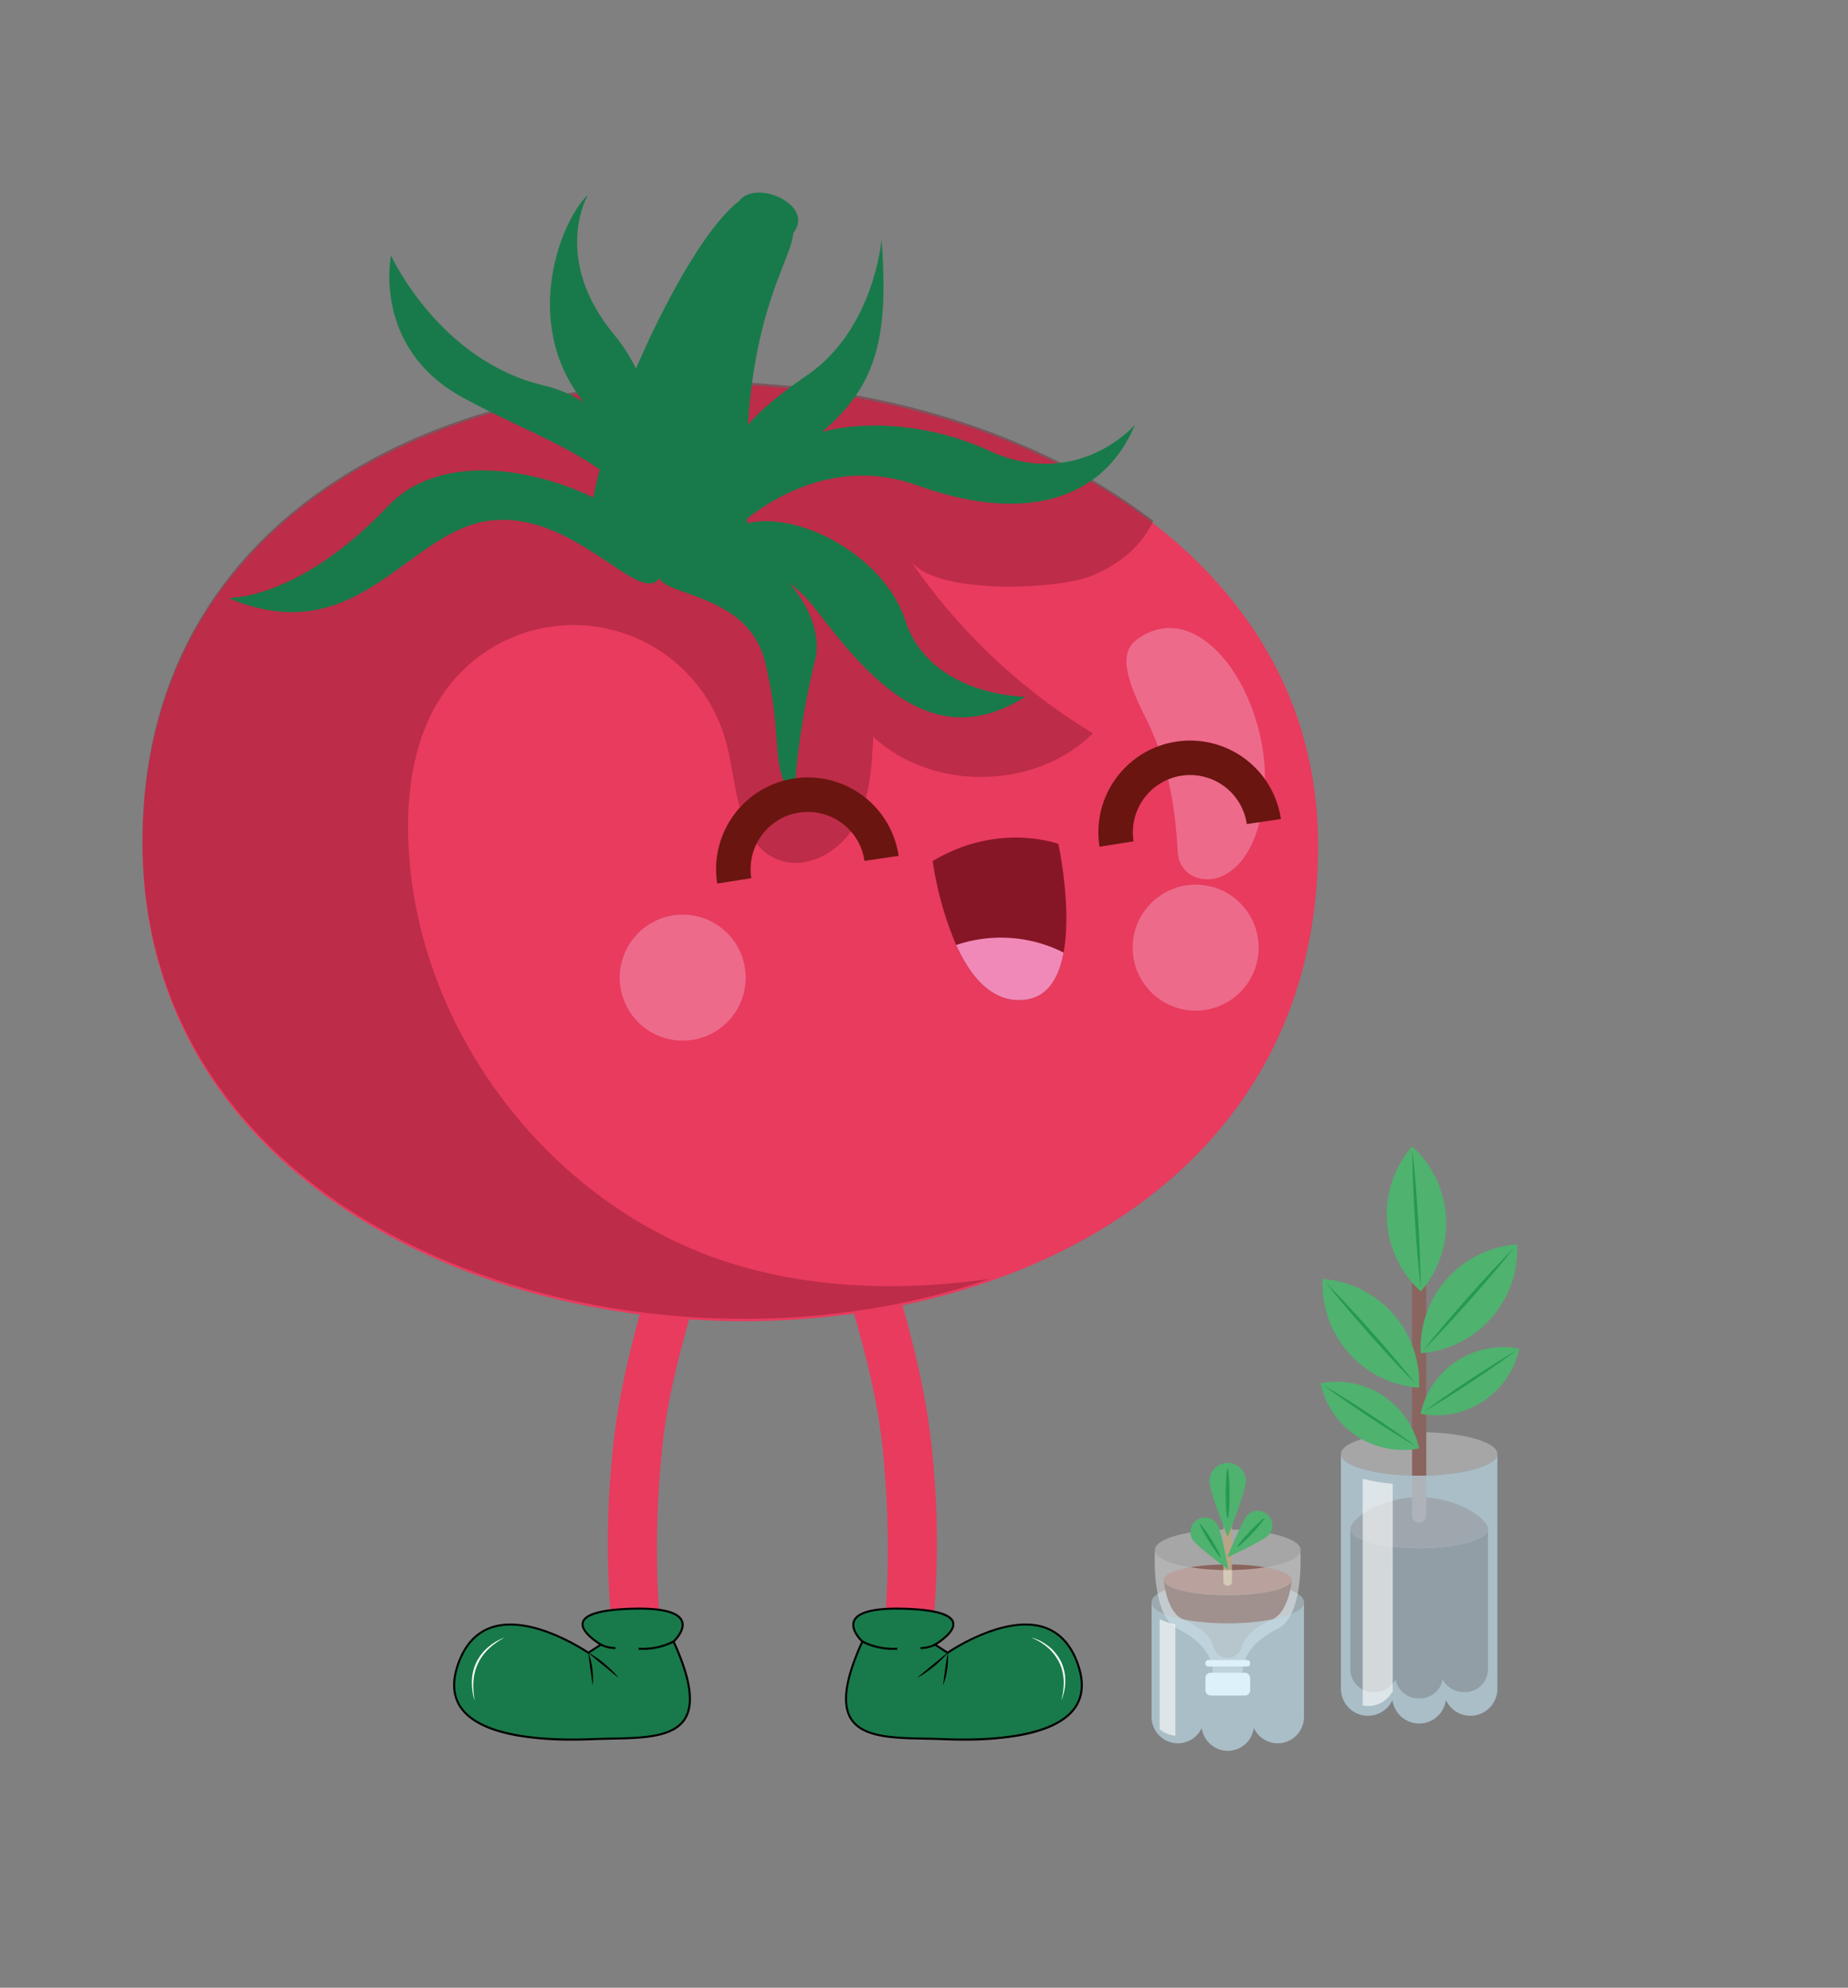 <svg xmlns="http://www.w3.org/2000/svg" viewBox="0 0 391.491 421.038"><rect x="0" y="0" width="391.491" height="421.038" fill="#808080" stroke="none"/><defs><style>.cls-1,.cls-11,.cls-12,.cls-8{fill:#fff;}.cls-1{opacity:0.3;}.cls-2{fill:#412f2c;}.cls-3{fill:#614742;}.cls-4{fill:#8a645e;}.cls-5{fill:#4fb26f;}.cls-6{fill:#259953;}.cls-7,.cls-9{fill:#c6e7f6;}.cls-7,.cls-8{opacity:0.6;}.cls-11,.cls-9{opacity:0.4;}.cls-10{fill:#b8a487;}.cls-13{fill:#e83b5e;}.cls-14,.cls-17{fill:#187a4a;}.cls-15{fill:#781427;opacity:0.38;}.cls-16{fill:#f08caa;opacity:0.59;}.cls-17{opacity:0.31;}.cls-18{fill:none;stroke:#6a1510;stroke-miterlimit:10;stroke-width:7.304px;}.cls-19{fill:#861626;}.cls-20{fill:#f089b7;}</style></defs><title>Ilustracionessolopersonaje</title><g id="Layer_1" data-name="Layer 1"><ellipse class="cls-1" cx="300.643" cy="307.959" rx="16.572" ry="4.609"/><path class="cls-2" d="M300.643,327.933c-8.05,0-14.576-1.815-14.576-4.054v29.893a4.868,4.868,0,0,0,5.03,4.655h0a5.078,5.078,0,0,0,4.565-2.718,4.929,4.929,0,0,0,4.982,4.051h0a4.929,4.929,0,0,0,4.982-4.051,5.078,5.078,0,0,0,4.565,2.718h0a4.868,4.868,0,0,0,5.03-4.655V323.879C315.219,326.118,308.693,327.933,300.643,327.933Z"/><path class="cls-3" d="M315.219,323.879c0,2.239-6.526,4.054-14.576,4.054s-14.576-1.815-14.576-4.054,6.526-6.763,14.576-6.763S315.219,321.64,315.219,323.879Z"/><path class="cls-4" d="M300.643,322.525h0a1.5,1.5,0,0,1-1.5-1.5V271.509a1.5,1.5,0,0,1,1.5-1.5h0a1.5,1.5,0,0,1,1.5,1.5v49.517A1.5,1.5,0,0,1,300.643,322.525Z"/><path class="cls-5" d="M308.584,288.311a17.879,17.879,0,0,0-7.64,11.155,17.928,17.928,0,0,0,20.9-13.8A17.879,17.879,0,0,0,308.584,288.311Z"/><path class="cls-6" d="M311.239,292.331c-3.818,2.521-7.219,4.9-9.656,6.713,2.629-1.528,6.148-3.724,9.966-6.245s7.219-4.9,9.656-6.713C318.576,287.614,315.057,289.81,311.239,292.331Z"/><path class="cls-5" d="M306.491,270.941a21.977,21.977,0,0,0-5.521,15.676,22.037,22.037,0,0,0,20.422-23.038A21.977,21.977,0,0,0,306.491,270.941Z"/><path class="cls-6" d="M310.923,274.869c-3.731,4.208-7.013,8.11-9.329,11.044,2.635-2.651,6.115-6.378,9.845-10.586s7.013-8.11,9.329-11.044C318.133,266.934,314.653,270.661,310.923,274.869Z"/><path class="cls-5" d="M293,295.644a17.879,17.879,0,0,1,7.64,11.155,17.928,17.928,0,0,1-20.9-13.8A17.879,17.879,0,0,1,293,295.644Z"/><path class="cls-6" d="M290.348,299.664c3.818,2.521,7.219,4.9,9.656,6.713-2.629-1.528-6.148-3.724-9.965-6.245s-7.219-4.9-9.656-6.713C283.011,294.947,286.53,297.143,290.348,299.664Z"/><path class="cls-5" d="M295.1,278.274a21.977,21.977,0,0,1,5.521,15.676A22.037,22.037,0,0,1,280.2,270.912,21.977,21.977,0,0,1,295.1,278.274Z"/><path class="cls-6" d="M290.664,282.2c3.731,4.208,7.013,8.11,9.329,11.044-2.635-2.651-6.115-6.378-9.845-10.586s-7.013-8.11-9.329-11.044C283.454,274.267,286.934,277.994,290.664,282.2Z"/><path class="cls-5" d="M293.82,258.558A21.978,21.978,0,0,0,301,273.547a22.038,22.038,0,0,0-1.849-30.731A21.978,21.978,0,0,0,293.82,258.558Z"/><path class="cls-6" d="M299.732,258.2c.338,5.614.775,10.694,1.213,14.406-.011-3.738-.186-8.833-.524-14.447s-.775-10.694-1.212-14.406C299.219,247.492,299.394,252.588,299.732,258.2Z"/><path class="cls-7" d="M300.643,312.568c-9.152,0-16.572-2.064-16.572-4.609v49.754a5.735,5.735,0,0,0,5.718,5.718h0a5.732,5.732,0,0,0,5.19-3.338,5.735,5.735,0,0,0,5.664,4.975h0a5.735,5.735,0,0,0,5.664-4.975,5.732,5.732,0,0,0,5.19,3.338h0a5.735,5.735,0,0,0,5.718-5.718V307.959C317.214,310.5,309.795,312.568,300.643,312.568Z"/><path class="cls-8" d="M295.049,314.282a39.3,39.3,0,0,1-6.363-1.053v48.02a6.161,6.161,0,0,0,1.1.1,5.777,5.777,0,0,0,5.19-3.072c.017.122.044.242.07.361Z"/><ellipse class="cls-9" cx="260.099" cy="339.356" rx="16.142" ry="4.49"/><ellipse class="cls-1" cx="260.102" cy="328.28" rx="15.433" ry="4.293"/><ellipse class="cls-4" cx="260.099" cy="334.622" rx="13.574" ry="3.255"/><path class="cls-10" d="M260.07,335.9h0a.908.908,0,0,1-.908-.908V318.979a.908.908,0,0,1,.908-.908h0a.908.908,0,0,1,.908.908V335A.908.908,0,0,1,260.07,335.9Z"/><path class="cls-5" d="M263.935,313.732c0,2.134-3.864,11.8-3.864,11.8s-3.864-9.662-3.864-11.8a3.864,3.864,0,1,1,7.729,0Z"/><ellipse class="cls-6" cx="260.07" cy="316.385" rx="0.407" ry="5.22"/><path class="cls-5" d="M268.687,325.193c-1.167,1.232-8.68,4.694-8.68,4.694s3.053-7.689,4.22-8.92a3.072,3.072,0,1,1,4.46,4.226Z"/><ellipse class="cls-6" cx="265.007" cy="324.611" rx="4.15" ry="0.323" transform="translate(-152.901 293.72) rotate(-46.545)"/><path class="cls-5" d="M257.876,322.876c.9,1.441,2.342,9.587,2.342,9.587s-6.664-4.9-7.56-6.343a3.072,3.072,0,1,1,5.218-3.244Z"/><ellipse class="cls-6" cx="256.38" cy="326.29" rx="0.323" ry="4.15" transform="translate(-133.627 184.55) rotate(-31.869)"/><path class="cls-3" d="M260.1,337.877c-7.246,0-13.165-1.361-13.553-3.076.35,3.068,1.437,7.051,4.1,8.233,3.922,1.744,5.878,3.514,6.508,6.042a3.1,3.1,0,0,0,5.851,0c.63-2.528,2.586-4.3,6.508-6.042,2.629-1.169,3.78-5.181,4.142-8.228C273.253,336.518,267.338,337.877,260.1,337.877Z"/><path class="cls-11" d="M260.1,332.573c-8.524,0-15.433-1.922-15.433-4.292,0,0-.906,13.76,4.681,16.642s7.665,5.819,7.665,10.708h6.12c0-4.889,2.077-7.826,7.665-10.708,5.112-2.637,4.789-14.374,4.7-16.352C274.959,330.806,268.275,332.573,260.1,332.573Z"/><rect class="cls-12" x="255.369" y="354.301" width="9.466" height="4.835" rx="1.098" ry="1.098"/><rect class="cls-12" x="255.369" y="351.631" width="9.466" height="1.36" rx="0.582" ry="0.582"/><path class="cls-7" d="M260.1,343.846c-8.915,0-16.142-2.01-16.142-4.49v24.331a5.586,5.586,0,0,0,5.57,5.57h0a5.584,5.584,0,0,0,5.055-3.252,5.586,5.586,0,0,0,5.517,4.846h0a5.586,5.586,0,0,0,5.517-4.846,5.584,5.584,0,0,0,5.055,3.252h0a5.586,5.586,0,0,0,5.57-5.57V339.356C276.242,341.836,269.015,343.846,260.1,343.846Z"/><path class="cls-8" d="M249,344.066a16.108,16.108,0,0,1-3.335-1.1V366.27A5.893,5.893,0,0,0,249,367.638Z"/></g><g id="Layer_2" data-name="Layer 2"><path class="cls-13" d="M176.815,264.341c-1.888-6.455,8.174-9.212,10.057-2.773,4.437,15.169,9.09,30.14,10.611,45.947a189.89,189.89,0,0,1-1.119,47.675c-.441,2.784-3.917,4.329-6.415,3.642-2.966-.815-4.085-3.623-3.642-6.415,2.33-14.7,2.162-30.108.746-44.9C185.636,292.7,180.97,278.549,176.815,264.341Z"/><path class="cls-14" d="M182.688,347.7s-8.124-7.5,9.048-6.938c18.411.606,6.347,7.589,6.347,7.589l2.664,1.725s20.757-14.42,27.239,1.51-15.036,17.331-28.143,16.792S172.5,369.991,182.688,347.7Z"/><path d="M204.195,368.687q-2.107,0-4.361-.092c-1.282-.053-2.592-.08-3.858-.106-6.86-.143-13.34-.277-15.871-4.308-2.007-3.2-1.247-8.571,2.324-16.431-.508-.5-2.468-2.618-1.7-4.485.827-2.016,4.533-2.931,11.017-2.718,6.522.215,9.919,1.22,10.384,3.073.491,1.958-2.635,4.105-3.639,4.737l2.257,1.462c1.261-.842,12.088-7.839,20.179-5.435,3.293.978,5.736,3.374,7.262,7.122,1.7,4.172,1.6,7.657-.3,10.357-2.037,2.9-6.143,4.9-12.2,5.956A67.744,67.744,0,0,1,204.195,368.687Zm-14.219-27.74c-6.42,0-8.374,1.319-8.851,2.48-.746,1.815,1.684,4.092,1.709,4.115l.114.106-.065.142c-3.561,7.793-4.35,13.08-2.415,16.162,2.408,3.834,8.775,3.966,15.515,4.106,1.269.026,2.58.054,3.867.106,8.378.346,23.112-.05,27.68-6.55,1.808-2.572,1.894-5.919.255-9.946-1.473-3.621-3.824-5.933-6.985-6.871-8.364-2.485-19.817,5.377-19.932,5.457l-.119.082-3.08-1.995.3-.176c.043-.024,4.228-2.475,3.734-4.44-.279-1.113-2.238-2.493-9.981-2.747Q190.8,340.947,189.976,340.947Z"/><path d="M189.535,349.455a14.392,14.392,0,0,1-6.958-1.57l.221-.37a14.4,14.4,0,0,0,7.29,1.5l.013.431Q189.814,349.455,189.535,349.455Z"/><path d="M195.221,349.3a1.75,1.75,0,0,1-.244-.013l.065-.426a6.429,6.429,0,0,0,2.958-.705l.168.4A7.814,7.814,0,0,1,195.221,349.3Z"/><path d="M200.761,350.093a20.321,20.321,0,0,1-2.927,2.89c-.533.428-1.065.855-1.634,1.238l-.855.573c-.3.171-.588.361-.9.514l-.027-.033,3.146-2.624,3.174-2.591Z"/><path d="M200.769,350.08a14.064,14.064,0,0,1-.1,3.416,16.736,16.736,0,0,1-.316,1.671l-.217.828c-.1.272-.172.548-.292.817l-.043-.006.442-3.369.484-3.363Z"/><path class="cls-12" d="M218.651,346.911a9,9,0,0,1,1.886.741,11.793,11.793,0,0,1,1.7,1.13A9.714,9.714,0,0,1,224.8,352a9.165,9.165,0,0,1,.655,1.97,8.408,8.408,0,0,1,.22,2.05l-.012.513-.045.51c-.022.34-.086.675-.139,1.009s-.162.659-.241.986-.206.642-.318.958l-.042-.011a13.739,13.739,0,0,0,.463-3.953,9.684,9.684,0,0,0-.267-1.972,8.758,8.758,0,0,0-.662-1.874,9.842,9.842,0,0,0-2.393-3.154,11.484,11.484,0,0,0-3.382-2.081Z"/><path class="cls-13" d="M150.441,264.341c1.888-6.455-8.174-9.212-10.057-2.773-4.437,15.169-9.09,30.14-10.611,45.947a189.889,189.889,0,0,0,1.119,47.675c.441,2.784,3.917,4.329,6.415,3.642,2.966-.815,4.085-3.623,3.642-6.415-2.33-14.7-2.162-30.108-.746-44.9C141.62,292.7,146.286,278.549,150.441,264.341Z"/><path class="cls-14" d="M142.691,347.7s8.124-7.5-9.048-6.938c-18.412.606-6.347,7.589-6.347,7.589l-2.664,1.725s-20.757-14.42-27.239,1.51,15.036,17.331,28.143,16.792S152.875,369.991,142.691,347.7Z"/><path d="M121.184,368.687a67.743,67.743,0,0,1-11.485-.868c-6.062-1.055-10.168-3.059-12.2-5.956-1.9-2.7-2-6.184-.3-10.357,1.525-3.748,3.969-6.144,7.262-7.122,8.09-2.4,18.918,4.593,20.179,5.435l2.257-1.462c-1-.631-4.131-2.778-3.639-4.737.465-1.853,3.862-2.859,10.384-3.073,6.484-.213,10.189.7,11.016,2.718.766,1.867-1.194,3.981-1.7,4.485,3.571,7.859,4.331,13.235,2.324,16.431-2.532,4.031-9.011,4.165-15.872,4.308-1.266.026-2.576.053-3.858.106Q123.293,368.687,121.184,368.687Zm-13.053-24.375a12.464,12.464,0,0,0-3.555.485c-3.161.939-5.511,3.251-6.985,6.871-1.639,4.027-1.553,7.374.255,9.946,4.569,6.5,19.306,6.9,27.68,6.55,1.287-.053,2.6-.08,3.867-.106,6.741-.14,13.108-.272,15.516-4.106,1.936-3.082,1.146-8.369-2.414-16.162l-.065-.142.114-.106c.025-.023,2.454-2.3,1.709-4.115-.518-1.26-2.781-2.712-10.6-2.45-7.743.255-9.7,1.635-9.981,2.747-.494,1.965,3.692,4.416,3.734,4.44l.3.176-3.081,1.995-.119-.082C124.41,350.185,115.85,344.312,108.132,344.312Z"/><path d="M135.843,349.455c-.186,0-.374,0-.566-.008l.013-.431a14.4,14.4,0,0,0,7.29-1.5l.221.369A14.393,14.393,0,0,1,135.843,349.455Z"/><path d="M130.159,349.3a7.817,7.817,0,0,1-2.947-.748l.169-.4a6.432,6.432,0,0,0,2.958.705l.065.426A1.737,1.737,0,0,1,130.159,349.3Z"/><path d="M124.645,350.06a20.322,20.322,0,0,1,3.393,2.326c.521.442,1.041.884,1.526,1.37l.725.731c.225.264.466.509.676.79l-.027.033-3.174-2.591-3.146-2.624Z"/><path d="M124.653,350.074a14.064,14.064,0,0,1,.825,3.316,16.722,16.722,0,0,1,.147,1.695l.015.855c-.021.289-.018.574-.061.866l-.043.006-.484-3.363-.442-3.369Z"/><path class="cls-12" d="M106.742,346.952a12.433,12.433,0,0,0-1.69,1.042,11.73,11.73,0,0,0-1.513,1.242,10.088,10.088,0,0,0-2.262,3.1,9.816,9.816,0,0,0-.971,3.709,12.055,12.055,0,0,0-.01,1.96c.008.33.051.658.076.99.045.328.093.658.129.993l-.042.011a13.789,13.789,0,0,1-.486-3.966,9.753,9.753,0,0,1,.259-1.987,8.837,8.837,0,0,1,.658-1.894,9.91,9.91,0,0,1,2.428-3.166,11.534,11.534,0,0,1,3.411-2.074Z"/><path class="cls-13" d="M209.634,271.409c39.787-13.8,70.206-44.68,69.586-93.633-.365-28.32-14.078-50.8-34.912-66.92C177.37,59.074,36.938,73.151,30.42,171.55,24.431,262.152,133.95,297.684,209.634,271.409Z"/><path class="cls-15" d="M209.634,270.889l-1.552.219c-17.912,2.356-36.409,1.808-53.627-3.652-37.888-12-66.336-49.245-67.942-88.977-.475-11.686,1.424-24.029,8.619-33.232a33.471,33.471,0,0,1,58.813,12.416c2.282,9.056,2.21,21.035,10.919,24.431,6.007,2.337,13-1.661,16.214-7.267s3.6-12.325,3.907-18.789c12.562,11.649,34.345,11.321,46.543-.712a125.9,125.9,0,0,1-38.783-36.756c5.149,7.578,31.479,6.336,38.582,3.36,6.1-2.538,10.481-6.336,12.982-11.594C177.37,58.554,36.938,72.631,30.42,171.03,24.431,261.632,133.95,297.164,209.634,270.889Z"/><path class="cls-16" d="M241.372,135.077c14.038-9.321,29.25,14.974,26.234,35.242s-17.656,18.2-18.1,10.293-1.469-18-6.9-28.737S237.843,137.419,241.372,135.077Z"/><path class="cls-14" d="M139.653,122.541c-4.364,5.76-17.9-14.315-35.671-12.285s-27.914,28.081-55.648,16.408c0,0,14.882.548,33.822-19.43S147.77,111.827,139.653,122.541Z"/><path class="cls-14" d="M154.713,112.986S171.9,94.7,194.335,102.815s39.343,3.382,46.108-12.853c0,0-12.176,14.205-31.116,5.412S158.273,86.63,154.713,112.986Z"/><path class="cls-14" d="M151.829,117.7s-.622-10.147,16.262-21.646S188.538,74.4,186.757,50.729c0,0-1.557,19.1-15.875,28.827S147.77,99.432,151.829,117.7Z"/><path class="cls-14" d="M143.712,117.7S137.55,86.9,115.264,81.668,82.832,54.111,82.832,54.111s-4.072,19.617,15.213,30.1S130.859,96.727,143.712,117.7Z"/><path class="cls-14" d="M124.546,41.258s-7.892,13.456,5.637,29.727,10.409,45.992,10.409,45.992-.243-13.566-15.473-30.1S118.232,47.346,124.546,41.258Z"/><path class="cls-14" d="M126.116,115.217c2.465,3.1,8.344,5.368,14.461,6.5,9.038,1.68,18.588.895,18.241-3.341-3.834-48.022,8.564-61.552,9.239-69,.347-3.853-2.757-5.532-5.843-6.245a22.01,22.01,0,0,0-5.642-.511C143.043,52.752,120.036,107.548,126.116,115.217Z"/><path class="cls-14" d="M157.723,48.717c2.629,2.83,7.468,4.327,10.335.657,2.611-3.341-.11-6.482-3.634-7.852-2.885-1.114-6.336-1.041-7.851,1.1C155.221,44.481,156.006,46.891,157.723,48.717Z"/><path class="cls-17" d="M126.116,115.217c2.465,3.1,8.344,5.368,14.461,6.5-5.532-24.175,4.638-50.669,17.145-73,.146-.274.311-.529.457-.8a17.25,17.25,0,0,1,4.035-4.784,19.569,19.569,0,0,1,2.209-1.607c-2.885-1.114-6.336-1.041-7.851,1.1C143.043,52.752,120.036,107.548,126.116,115.217Z"/><path class="cls-14" d="M140.447,119.953c-5.672,6.882,17.588,3.511,21.646,20.3s.676,21.527,6.088,28.968a168.25,168.25,0,0,1,4.457-29.269C176.3,125.932,152.623,105.18,140.447,119.953Z"/><path class="cls-14" d="M152.125,114.389c-4.988,5.6,9.5.043,20.893,14.924s24.928,30.44,44.206,18.264c0,0-20.175,0-25.477-16.235S161.283,104.1,152.125,114.389Z"/><path class="cls-18" d="M267.742,174.015a15.784,15.784,0,1,0-31.206,4.763"/><path class="cls-18" d="M186.757,181.821a15.784,15.784,0,1,0-31.206,4.763"/><path class="cls-19" d="M197.584,182.391a71.964,71.964,0,0,0,4.979,17.777c3.058,6.764,7.793,12.582,14.882,11.554,4.681-.676,6.927-4.816,7.874-9.957,1.786-9.741-1.109-23-1.109-23S211.545,174,197.584,182.391Z"/><path class="cls-20" d="M202.562,200.168c3.058,6.764,7.793,12.582,14.882,11.554,4.681-.676,6.927-4.816,7.874-9.957A29.5,29.5,0,0,0,202.562,200.168Z"/><circle class="cls-16" cx="144.627" cy="207.079" r="13.345"/><circle class="cls-16" cx="253.294" cy="200.725" r="13.345"/></g></svg>